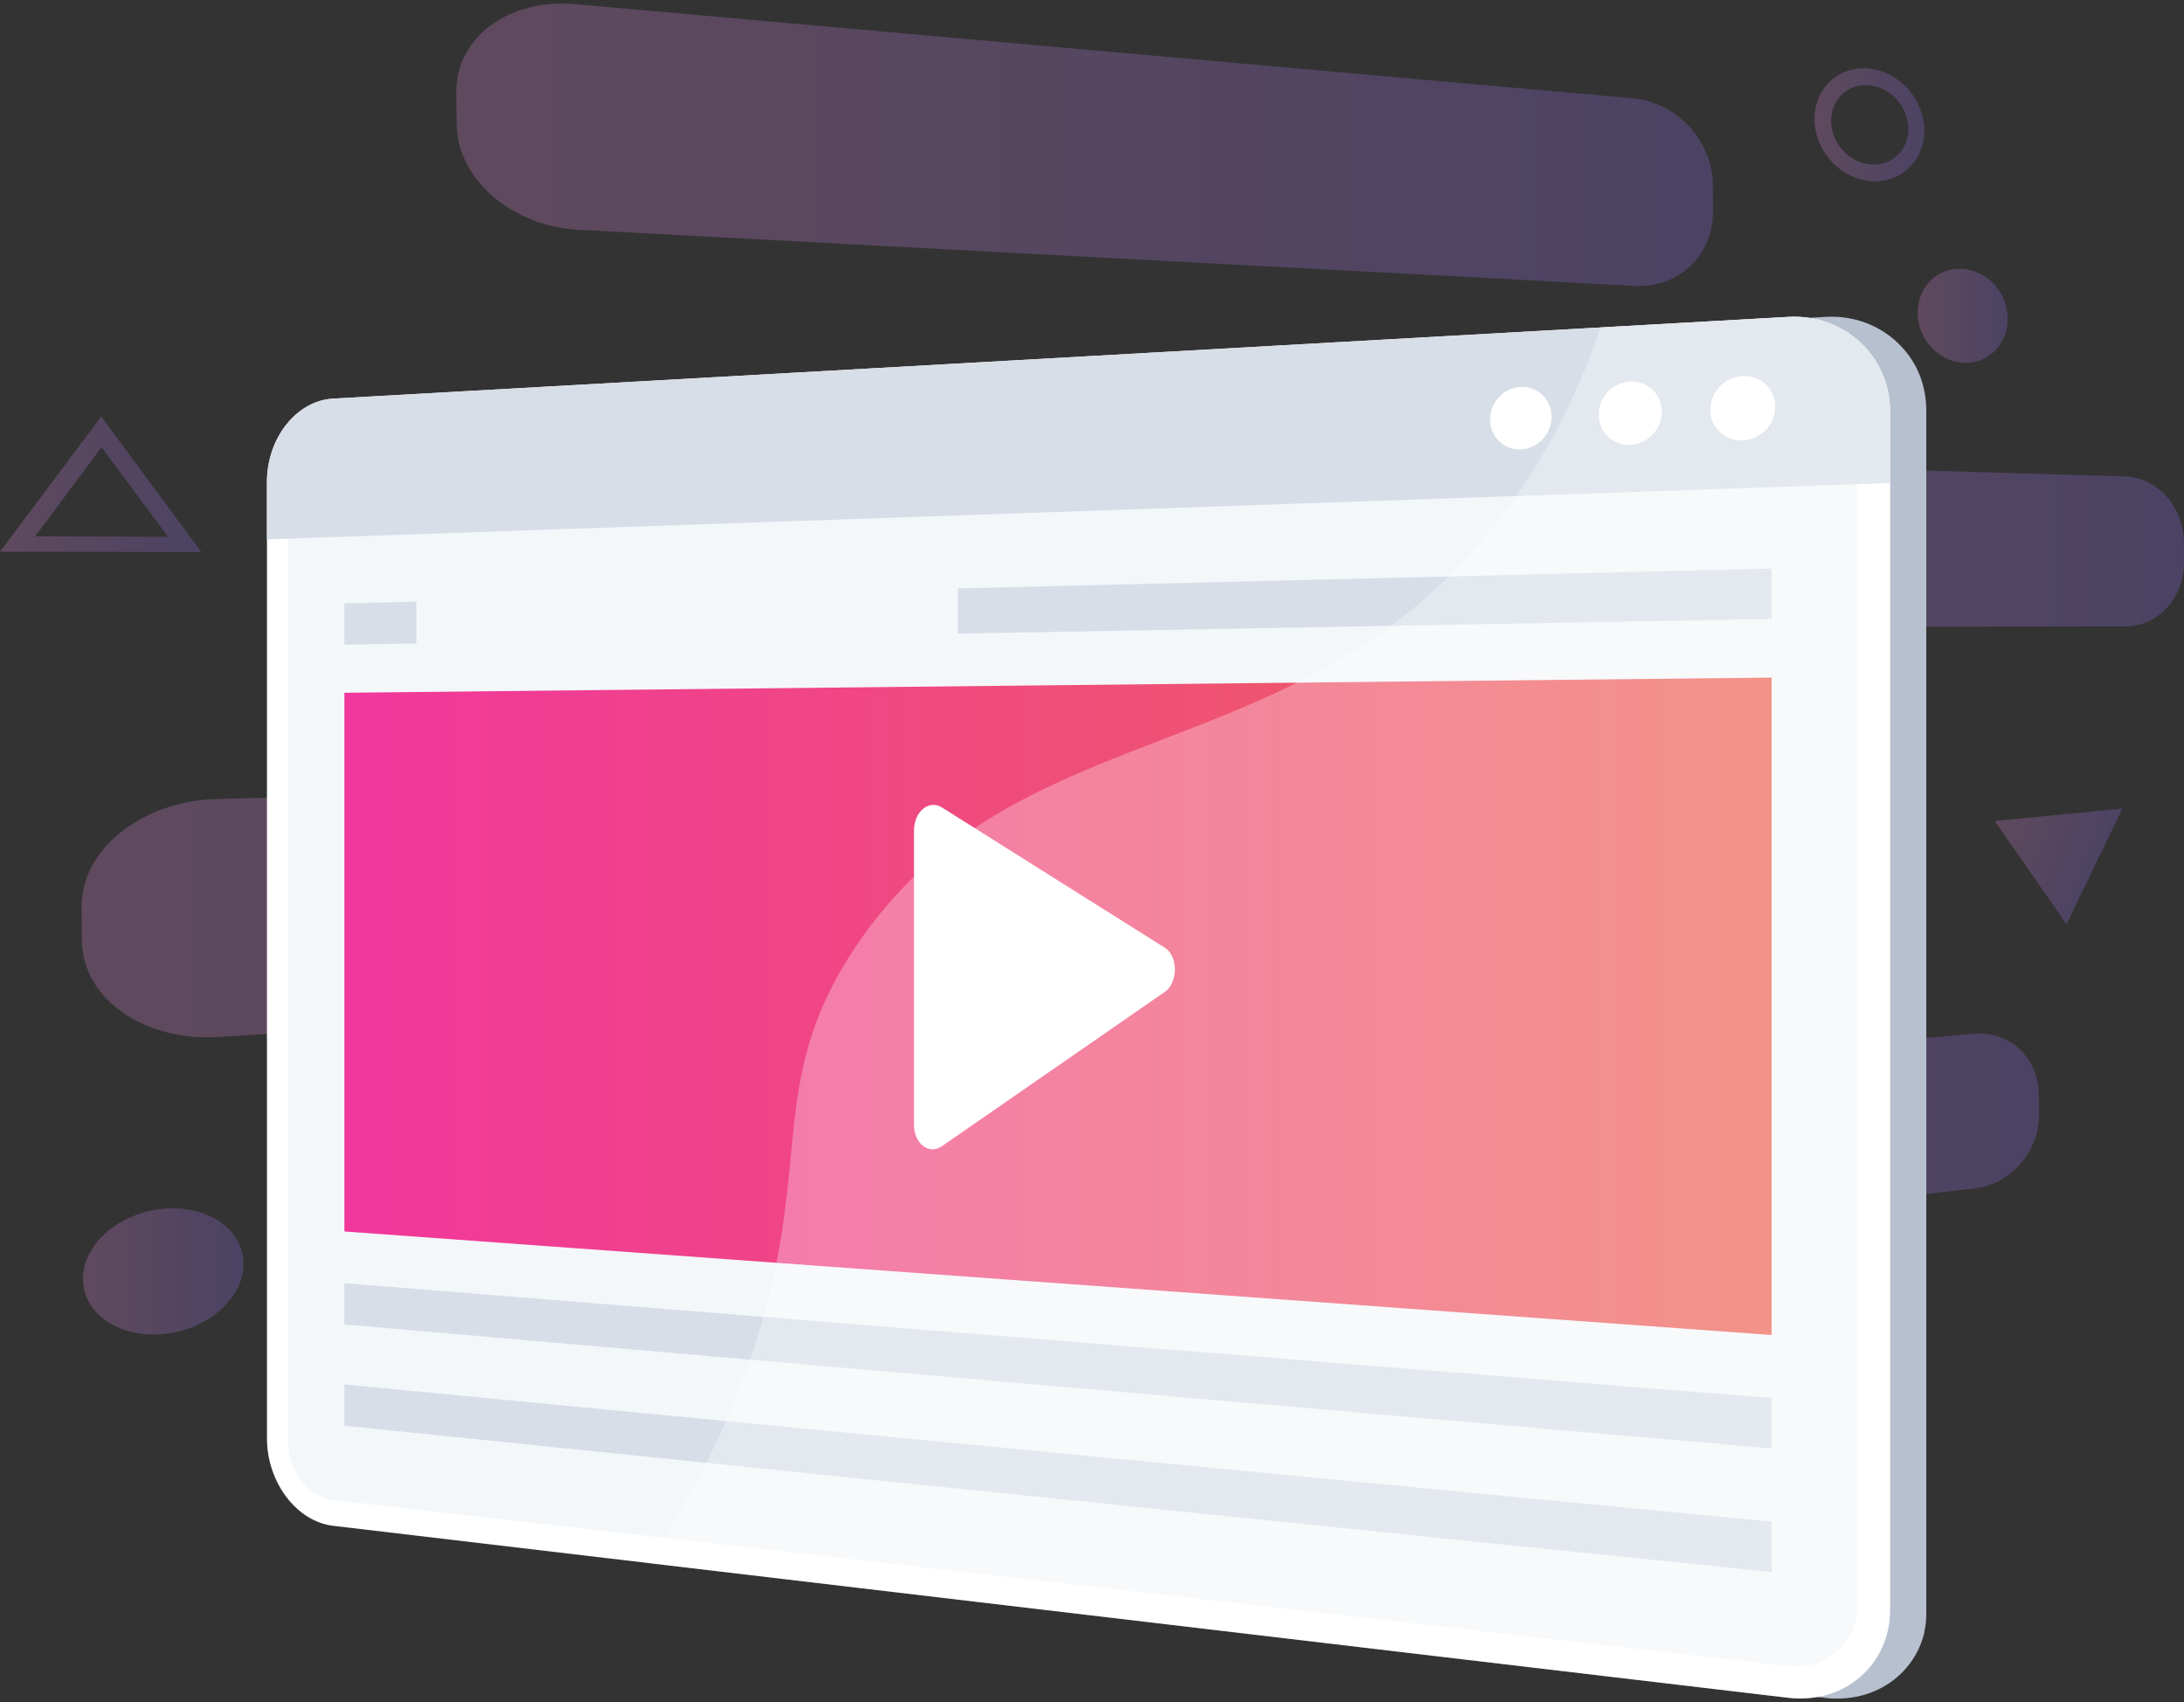 <svg width="471" height="367" fill="none" xmlns="http://www.w3.org/2000/svg"><rect width="100%" height="100%" fill="#333333" stroke="none"/><g opacity=".5"><path opacity=".5" d="M352.03 21.197L124.027.897c-14.4-1.282-25.752 7.262-25.624 19.068l.074 6.826c.129 11.8 11.861 21.987 26.243 22.753L352.465 61.64c9.758.515 17.044-6.771 16.97-16.247l-.043-5.483c-.073-9.481-7.598-17.847-17.362-18.712z" fill="url(#paint0_linear_637_1979)"/><path opacity=".5" d="M470.976 116.965c-.049-7.648-5.667-14.014-12.8-14.229l-160.312-4.771c-9.696-.289-17.595 6.85-17.516 15.946l.043 5.041c.08 9.095 8.169 16.449 17.86 16.43l160.109-.312c7.127-.013 12.689-6.225 12.64-13.873l-.024-4.232z" fill="url(#paint1_linear_637_1979)"/><path opacity=".5" d="M439.685 236.008c-.056-7.875-6.262-13.738-13.855-13.094l-171.511 14.615c-10.42.889-19 9.255-18.908 18.675l.049 5.22c.086 9.414 8.752 16.044 19.166 14.823l171.437-20.03c7.587-.89 13.707-7.973 13.658-15.848l-.036-4.361z" fill="url(#paint2_linear_637_1979)"/><path opacity=".5" d="M299.172 165.392L46.576 172.31c-16.093.442-29.132 10.917-28.985 23.385l.086 7.207c.147 12.462 13.358 21.717 29.432 20.699l252.517-15.959c10.69-.674 19.153-9.236 19.067-19.128l-.049-5.723c-.073-9.898-8.77-17.694-19.472-17.399z" fill="url(#paint3_linear_637_1979)"/><path opacity=".5" d="M432.986 68.698c.037 5.544-4.213 9.813-9.549 9.537-5.391-.282-9.831-5.084-9.874-10.733-.043-5.648 4.336-9.911 9.727-9.53 5.342.38 9.659 5.176 9.696 10.726z" fill="url(#paint4_linear_637_1979)"/><path opacity=".5" d="M52.513 272.426c.085 7.36-7.452 14.155-16.946 15.198-9.623 1.055-17.59-4.189-17.676-11.733-.092-7.544 7.74-14.37 17.363-15.247 9.5-.852 17.173 4.422 17.259 11.782z" fill="url(#paint5_linear_637_1979)"/><path opacity=".5" d="M403.378 39.051c-6.568-.577-12.008-6.544-12.057-13.309-.049-6.765 5.311-11.671 11.879-10.947 6.489.711 11.751 6.673 11.8 13.284.049 6.617-5.133 11.542-11.622 10.972zm-.147-20.656c-4.612-.49-8.372 2.962-8.335 7.71.037 4.74 3.846 8.941 8.458 9.358 4.575.417 8.236-3.048 8.206-7.715-.037-4.674-3.754-8.869-8.329-9.353z" fill="url(#paint6_linear_637_1979)"/><path opacity=".5" d="M43.416 119.026L0 118.977l21.828-29.15 21.588 29.199zm-35.83-3.386l28.679.123L21.9 96.426 7.587 115.64z" fill="url(#paint7_linear_637_1979)"/><path opacity=".5" d="M430.191 177.039l27.513-2.687-12.045 24.937-15.468-22.25z" fill="url(#paint8_linear_637_1979)"/></g><path d="M65.71 103.966c0-9.509 6.313-17.574 14.248-18.018L393.73 68.333c.379-.024.74-.036 1.112-.036 7.072-.041 13.178 3.284 16.936 8.527 2.373 3.314 3.645 7.385 3.645 11.852v258.426c0 1.492-.036 2.924-.332 4.296-.071.344-.094.681-.189 1.018a18.747 18.747 0 01-1.45 3.787c-2.633 5.036-7.432 8.586-13.26 9.687a21.562 21.562 0 01-6.497.237L147.688 337.09l-67.736-8.041c-7.929-.935-14.248-9.427-14.248-18.936V103.966h.005z" fill="#B7C0CE"/><path d="M71.866 85.948L385.66 68.332c12.054-.675 21.953 8.432 21.953 20.35v258.426c0 11.917-9.899 20.408-21.953 18.988L71.866 329.012c-7.93-.934-14.297-9.396-14.297-18.905V103.966c0-9.51 6.367-17.575 14.297-18.018z" fill="#fff"/><path d="M385.661 359.291c8.172.935 14.882-4.864 14.882-12.929V88.989c0-8.065-6.71-14.278-14.882-13.852L71.867 91.504c-5.403.284-9.764 5.781-9.764 12.267v206.821c0 6.485 4.361 12.255 9.764 12.87l313.794 35.829z" fill="#F4F7FA"/><path d="M71.866 85.948L385.66 68.332c12.054-.675 21.953 8.432 21.953 20.35v15.479L57.569 116.309V103.96c0-9.503 6.367-17.569 14.297-18.012z" fill="#D8DEE8"/><path d="M368.831 88.332c0 3.81 3.119 6.775 6.983 6.622 3.882-.16 7.041-3.403 7.041-7.25 0-3.845-3.159-6.804-7.041-6.615-3.858.184-6.983 3.426-6.983 7.243zm-24.072 1.078c0 3.758 3.03 6.68 6.787 6.527 3.77-.154 6.841-3.35 6.841-7.142 0-3.793-3.071-6.71-6.841-6.527-3.757.19-6.787 3.385-6.787 7.142zm-23.402 1.053c0 3.704 2.946 6.591 6.597 6.443 3.669-.148 6.651-3.301 6.651-7.035s-2.982-6.622-6.651-6.438c-3.651.171-6.597 3.32-6.597 7.03z" fill="#fff"/><path d="M74.27 265.544l307.79 22.326V146.109l-307.79 3.273v116.162z" fill="url(#paint9_linear_637_1979)"/><path d="M74.27 285.591l307.789 26.74v-10.864L74.27 276.686v8.905zm0 21.836l307.789 31.551v-10.865L74.27 298.521v8.906zm132.311-180.544l175.478-4.284v10.864l-175.478 3.166v-9.746zm-116.788 2.852v9.001l-15.521.278v-8.9l15.521-.379z" fill="#D8DEE8"/><path opacity=".3" d="M184.206 204.631c35.994-54.516 100.972-35.758 143.944-99.358 7.911-11.71 13.308-23.645 17.018-34.67l40.492-2.271c12.054-.675 21.953 8.432 21.953 20.35v258.426c0 11.917-9.899 20.408-21.953 18.988l-246.012-29.071c6.663-9.77 12.847-20.865 18.107-33.463 20.397-48.853 5.255-66.83 26.451-98.931z" fill="#fff"/><path d="M197.109 242.541v-63.443c0-4.074 3.228-6.747 6.011-4.997l48.074 30.252c2.908 1.829 2.908 7.521 0 9.537l-48.074 33.274c-2.783 1.921-6.011-.553-6.011-4.623z" fill="#fff"/><defs><linearGradient id="paint0_linear_637_1979" x1="98.4" y1="31.216" x2="369.435" y2="31.216" gradientUnits="userSpaceOnUse"><stop offset=".004" stop-color="#E38DDD"/><stop offset="1" stop-color="#9571F6"/></linearGradient><linearGradient id="paint1_linear_637_1979" x1="280.349" y1="116.677" x2="471.003" y2="116.677" gradientUnits="userSpaceOnUse"><stop offset=".004" stop-color="#E38DDD"/><stop offset="1" stop-color="#9571F6"/></linearGradient><linearGradient id="paint2_linear_637_1979" x1="235.408" y1="249.628" x2="439.714" y2="249.628" gradientUnits="userSpaceOnUse"><stop offset=".004" stop-color="#E38DDD"/><stop offset="1" stop-color="#9571F6"/></linearGradient><linearGradient id="paint3_linear_637_1979" x1="17.593" y1="194.531" x2="318.7" y2="194.531" gradientUnits="userSpaceOnUse"><stop offset=".004" stop-color="#E38DDD"/><stop offset="1" stop-color="#9571F6"/></linearGradient><linearGradient id="paint4_linear_637_1979" x1="413.563" y1="68.096" x2="432.986" y2="68.096" gradientUnits="userSpaceOnUse"><stop offset=".004" stop-color="#E38DDD"/><stop offset="1" stop-color="#9571F6"/></linearGradient><linearGradient id="paint5_linear_637_1979" x1="17.89" y1="274.159" x2="52.513" y2="274.159" gradientUnits="userSpaceOnUse"><stop offset=".004" stop-color="#E38DDD"/><stop offset="1" stop-color="#9571F6"/></linearGradient><linearGradient id="paint6_linear_637_1979" x1="391.319" y1="26.913" x2="415.001" y2="26.913" gradientUnits="userSpaceOnUse"><stop offset=".004" stop-color="#E38DDD"/><stop offset="1" stop-color="#9571F6"/></linearGradient><linearGradient id="paint7_linear_637_1979" x1="-.003" y1="104.428" x2="43.416" y2="104.428" gradientUnits="userSpaceOnUse"><stop offset=".004" stop-color="#E38DDD"/><stop offset="1" stop-color="#9571F6"/></linearGradient><linearGradient id="paint8_linear_637_1979" x1="429.6" y1="178.629" x2="452.908" y2="187.279" gradientUnits="userSpaceOnUse"><stop offset=".004" stop-color="#E38DDD"/><stop offset="1" stop-color="#9571F6"/></linearGradient><linearGradient id="paint9_linear_637_1979" x1="382.059" y1="216.99" x2="74.272" y2="216.99" gradientUnits="userSpaceOnUse"><stop stop-color="#ED6457"/><stop offset="1" stop-color="#F1379C"/></linearGradient></defs></svg>